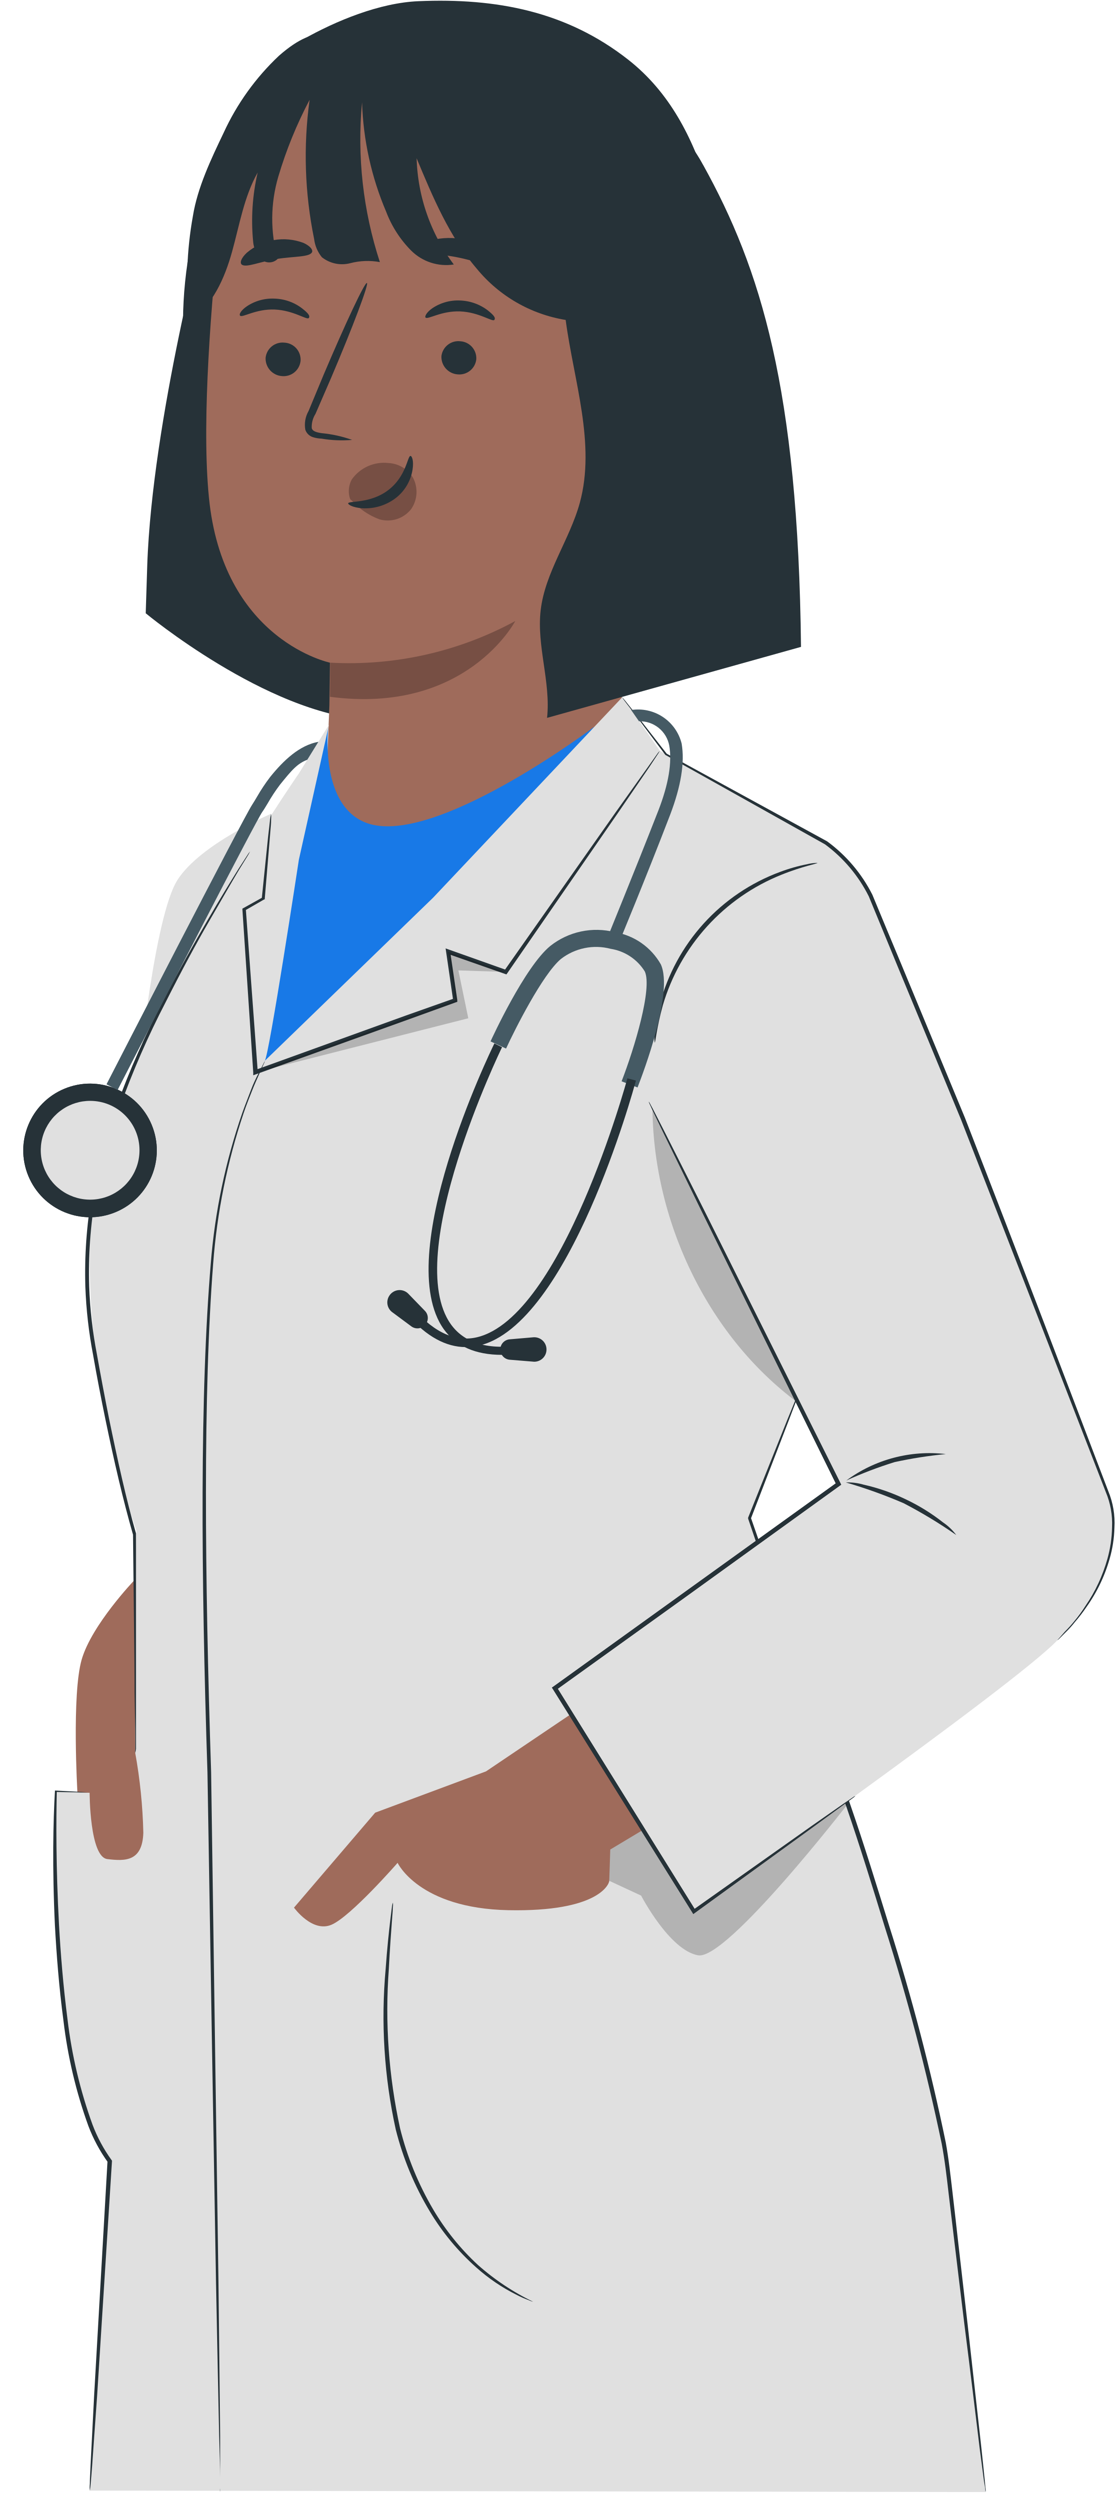 <svg width="131" height="293" viewBox="0 0 131 293" fill="none" xmlns="http://www.w3.org/2000/svg">
<path d="M24.27 25.22C24.27 25.22 17.85 49.22 17.27 66.22L17.09 71.88C17.09 71.88 31.24 83.63 43.09 84.35L53.09 59.88L24.27 25.22Z" fill="#263238"/>
<path d="M87.15 39.94C84.44 28.24 83.4 14.62 73.67 6.99C66.45 1.33 58.23 -0.25 49.06 0.14C44.55 0.33 39.45 2.41 35.52 4.63C30.13 7.68 27.85 13.87 25.25 19.49C20.04 30.75 20.7 46 24.25 50.24L71.25 75.09C80.65 70.2 86.54 68.26 88.04 55.73C88.655 50.455 88.354 45.113 87.15 39.94Z" fill="#263238"/>
<path d="M72.65 16.29L43 7.55C33.46 6.16 26.62 17.71 25.64 27.3C24.54 37.95 23.64 51 24.58 59.02C26.5 75.15 38.7 77.67 38.7 77.67C38.7 77.67 38.7 77.91 38.63 82.67L38.32 90.39C38.138 93.516 39.062 96.607 40.93 99.12C45.29 104.78 53.26 105.54 62.64 102.07C68.08 100.07 71.87 96 72.28 90.49L77.43 22.19C77.511 20.788 77.066 19.406 76.182 18.315C75.298 17.224 74.038 16.502 72.65 16.29Z" fill="#9F6B5B"/>
<path d="M31.15 41.93C31.125 42.465 31.31 42.989 31.664 43.39C32.019 43.791 32.516 44.039 33.05 44.08C33.577 44.136 34.103 43.981 34.516 43.65C34.928 43.318 35.192 42.836 35.25 42.31C35.271 42.043 35.237 41.775 35.152 41.521C35.067 41.268 34.932 41.034 34.755 40.833C34.578 40.633 34.362 40.47 34.121 40.354C33.879 40.239 33.617 40.173 33.35 40.16C32.824 40.104 32.297 40.259 31.884 40.59C31.472 40.922 31.208 41.404 31.15 41.93Z" fill="#263238"/>
<path d="M28.16 37C28.4 37.28 30 36.19 32.21 36.28C34.42 36.37 36 37.54 36.21 37.28C36.42 37.02 36.1 36.67 35.41 36.13C34.481 35.427 33.355 35.032 32.19 35C31.042 34.947 29.907 35.262 28.95 35.9C28.28 36.36 28 36.84 28.16 37Z" fill="#263238"/>
<path d="M51.77 41.73C51.743 42.266 51.926 42.791 52.282 43.193C52.637 43.595 53.135 43.842 53.67 43.88C54.195 43.933 54.719 43.777 55.13 43.446C55.54 43.114 55.802 42.634 55.86 42.11C55.891 41.584 55.712 41.068 55.364 40.673C55.016 40.278 54.526 40.036 54 40C53.475 39.935 52.946 40.08 52.528 40.405C52.11 40.729 51.838 41.205 51.77 41.73Z" fill="#263238"/>
<path d="M49.91 37.22C50.16 37.5 51.76 36.41 53.97 36.5C56.18 36.59 57.76 37.76 57.97 37.5C58.18 37.24 57.85 36.89 57.17 36.35C56.238 35.653 55.114 35.258 53.95 35.22C52.797 35.166 51.658 35.485 50.7 36.13C50 36.62 49.79 37.1 49.91 37.22Z" fill="#263238"/>
<path d="M41.3 51.56C40.147 51.151 38.948 50.886 37.73 50.77C37.17 50.69 36.64 50.56 36.56 50.17C36.532 49.584 36.685 49.005 37 48.51L38.84 44.27C41.4 38.27 43.28 33.27 43.03 33.17C42.78 33.07 40.52 37.88 37.96 43.91L36.19 48.17C35.806 48.839 35.671 49.622 35.81 50.38C35.881 50.583 35.999 50.766 36.153 50.915C36.308 51.065 36.495 51.176 36.7 51.24C37.024 51.342 37.361 51.399 37.7 51.41C38.889 51.613 40.099 51.664 41.3 51.56Z" fill="#263238"/>
<path d="M38.74 77.67C46.282 78.082 53.791 76.393 60.43 72.79C60.43 72.79 54.68 83.79 38.7 81.67L38.74 77.67Z" fill="#774F44"/>
<path d="M48.44 56C48.139 55.496 47.717 55.074 47.213 54.772C46.709 54.47 46.138 54.297 45.55 54.27C44.729 54.177 43.898 54.306 43.143 54.644C42.388 54.981 41.738 55.516 41.26 56.19C40.913 56.821 40.816 57.561 40.99 58.26C41.13 58.62 40.99 58.44 41.28 58.69C42.162 59.666 43.267 60.413 44.5 60.87C45.169 61.063 45.881 61.051 46.544 60.838C47.206 60.624 47.79 60.217 48.22 59.67C48.589 59.137 48.804 58.513 48.843 57.866C48.881 57.219 48.742 56.574 48.44 56Z" fill="#774F44"/>
<path d="M48.14 53.44C47.78 53.44 47.67 55.81 45.54 57.44C43.41 59.07 40.87 58.67 40.83 59C40.83 59.15 41.38 59.49 42.46 59.57C43.864 59.66 45.255 59.245 46.38 58.4C47.451 57.585 48.167 56.389 48.38 55.06C48.55 54 48.31 53.44 48.14 53.44Z" fill="#263238"/>
<path d="M49.08 29.12C49.23 29.74 51.46 29.68 54.02 30.24C56.58 30.8 58.59 31.71 59.02 31.24C59.2 31 58.89 30.4 58.1 29.74C57.044 28.921 55.815 28.354 54.507 28.08C53.199 27.806 51.846 27.834 50.55 28.16C49.53 28.41 49 28.83 49.08 29.12Z" fill="#263238"/>
<path d="M28.34 31C28.84 31.43 30.45 30.67 32.48 30.35C34.51 30.03 36.27 30.15 36.59 29.57C36.73 29.29 36.38 28.83 35.59 28.47C34.481 28.052 33.281 27.938 32.113 28.14C30.946 28.342 29.854 28.853 28.95 29.62C28.28 30.24 28.11 30.79 28.34 31Z" fill="#263238"/>
<path d="M43.45 5.82C43.45 5.94 43.4 6.06 43.38 6.17H43.43C43.44 6.07 43.44 6 43.45 5.82Z" fill="#263238"/>
<path d="M64.16 84.14C64.61 79.94 62.92 75.72 63.41 71.52C63.93 67.07 66.81 63.26 68 58.93C69.89 52.01 67.29 44.65 66.34 37.5C62.252 36.836 58.547 34.702 55.92 31.5C52.7 27.75 50.76 23.11 48.86 18.55C48.991 23.051 50.514 27.401 53.22 31C52.317 31.14 51.394 31.065 50.526 30.782C49.657 30.499 48.867 30.015 48.22 29.37C46.935 28.076 45.937 26.525 45.29 24.82C43.56 20.759 42.601 16.412 42.46 12C41.865 18.317 42.576 24.689 44.55 30.72C43.395 30.507 42.207 30.552 41.07 30.85C40.5 30.997 39.904 31.01 39.328 30.889C38.752 30.767 38.212 30.514 37.75 30.15C37.25 29.537 36.934 28.795 36.84 28.01C35.74 22.643 35.56 17.127 36.31 11.7C34.792 14.571 33.563 17.586 32.64 20.7C31.713 23.843 31.688 27.184 32.57 30.34C32.439 30.472 32.283 30.576 32.112 30.648C31.94 30.719 31.756 30.756 31.57 30.756C31.384 30.756 31.2 30.719 31.029 30.648C30.857 30.576 30.701 30.472 30.57 30.34C30.063 29.789 29.753 29.086 29.69 28.34C29.422 25.622 29.601 22.879 30.22 20.22C28.62 23.06 28.09 26.36 27.22 29.49C26.35 32.62 24.92 35.85 22.22 37.64C21.753 33.542 21.888 29.398 22.62 25.34C23.16 21.98 24.75 18.65 26.22 15.58C27.782 12.171 29.989 9.098 32.72 6.53C37.44 2.4 39.42 4.18 42.43 5.75L42.79 5.9C42.785 5.827 42.785 5.753 42.79 5.68L42.92 5.04C50.82 3.273 59.049 3.656 66.75 6.15C72.43 8.01 79.43 13.85 82.32 19.08C82.37 19.18 82.43 19.28 82.49 19.38C89.19 31.48 93.61 45.5 93.94 75.82L64.16 84.14Z" fill="#263238"/>
<path d="M76.78 122.2C76.728 121.802 76.728 121.398 76.78 121C76.889 119.902 77.087 118.816 77.37 117.75C78.3 114.211 80.071 110.949 82.53 108.24C84.99 105.531 88.067 103.456 91.5 102.19C92.53 101.804 93.591 101.503 94.67 101.29C95.063 101.192 95.466 101.142 95.87 101.14C95.87 101.24 94.19 101.5 91.64 102.53C88.312 103.863 85.331 105.935 82.921 108.589C80.512 111.243 78.737 114.409 77.73 117.85C77 120.49 76.88 122.22 76.78 122.2Z" fill="#263238"/>
<path d="M6.52 210C6.52 210 4.67 241.14 12.86 253.32L18.92 232.8V210.21L6.52 210Z" fill="#E0E0E0"/>
<path d="M69.7 85.18C69.7 85.18 52.46 98.18 44.06 96.74C37.33 95.56 38.49 85.33 38.49 85.33L35.22 92.4L28.17 120.62L31.17 133.91L47.17 124.02L69.7 85.18Z" fill="#1879E7"/>
<path d="M10.83 141.56C12.64 122.93 35.04 90.67 35.04 90.67L38.58 84.95L35.05 100.77C35.05 100.77 31.54 123.86 31.05 124.34L50.8 105.21L73 81.7L77.39 88L96.88 98.8L94.88 159.98L87.88 177.91C87.88 177.91 108.46 234.25 111.13 254.22L115.58 292.09L10.51 291.92C10.51 291.92 14.2 232.69 14.61 220.04C15.02 207.39 16 179.41 16 179.41C16 179.41 9 160.18 10.83 141.56Z" fill="#E0E0E0"/>
<path d="M115.6 292.09C115.567 291.979 115.547 291.865 115.54 291.75C115.54 291.49 115.45 291.16 115.39 290.75L114.88 286.85C114.46 283.43 113.88 278.54 113.11 272.5C112.74 269.5 112.34 266.15 111.91 262.59C111.697 260.81 111.477 258.97 111.25 257.07C111.03 255.17 110.81 253.22 110.44 251.25C108.651 242.693 106.428 234.232 103.78 225.9C102.3 221.06 100.84 216.35 99.31 211.9C97.78 207.45 96.31 203.12 94.91 199.06C92.14 190.93 89.7 183.77 87.74 178V177.94V177.88L92.36 166.35L93.62 163.27L93.95 162.48C93.986 162.39 94.029 162.303 94.08 162.22C94.065 162.316 94.038 162.41 94 162.5C93.92 162.71 93.83 162.97 93.71 163.31L92.53 166.42L88.06 178V177.88C90.06 183.63 92.54 190.79 95.36 198.88C96.76 202.94 98.24 207.24 99.79 211.72C101.34 216.2 102.79 220.92 104.28 225.72C106.933 234.069 109.15 242.55 110.92 251.13C111.28 253.13 111.49 255.13 111.71 256.99C111.93 258.85 112.14 260.73 112.34 262.51L113.48 272.43C114.15 278.43 114.7 283.37 115.08 286.79C115.26 288.47 115.4 289.79 115.49 290.7L115.59 291.7C115.613 291.829 115.616 291.96 115.6 292.09Z" fill="#263238"/>
<g opacity="0.2">
<path d="M99.44 211.42C99.44 211.42 85.24 229.76 81.88 229.18C78.52 228.6 75.19 222.18 75.19 222.18L71.48 220.46L67.86 213.86L75.68 206.86L99.44 211.42Z" fill="black"/>
</g>
<path d="M31.8 95.38C31.8 95.38 23.49 98.91 20.8 103.16C18.11 107.41 16.29 125.84 16.29 125.84L29.48 103.62L31.8 95.38Z" fill="#E0E0E0"/>
<path d="M44 212.46L57 207.62L66.94 200.92L75.41 214.48L71.57 216.78C71.57 216.78 71.47 220.06 71.45 220.46C71.43 220.86 70.15 224.1 59.63 223.89C49.11 223.68 46.63 218.34 46.63 218.34C46.63 218.34 41.16 224.61 38.89 225.59C36.62 226.57 34.48 223.59 34.48 223.59L44 212.46Z" fill="#9F6B5B"/>
<path d="M15.76 185.21C15.76 185.21 10.76 190.43 9.58 194.51C8.4 198.59 9.08 210.08 9.08 210.08L10.51 210.13C10.51 210.13 10.51 217.65 12.59 217.9C14.67 218.15 16.7 218.21 16.81 214.81C16.737 211.673 16.419 208.547 15.86 205.46L15.76 185.21Z" fill="#9F6B5B"/>
<path d="M25.82 292.09C25.807 291.947 25.807 291.803 25.82 291.66V290.38C25.82 289.23 25.75 287.58 25.7 285.46C25.61 281.17 25.48 275 25.33 267.38C25.07 252.1 24.71 231.02 24.33 207.74C23.57 184.45 23.44 163.32 24.72 148.08C25.199 142.053 26.446 136.112 28.43 130.4C28.79 129.4 29.15 128.51 29.43 127.76C29.71 127.01 30.03 126.36 30.29 125.86C30.55 125.36 30.73 125 30.87 124.72C30.931 124.589 31.001 124.462 31.08 124.34C31.034 124.481 30.977 124.618 30.91 124.75C30.79 125.03 30.61 125.41 30.39 125.91C30.17 126.41 29.87 127.05 29.57 127.82C29.27 128.59 28.91 129.46 28.57 130.47C26.65 136.178 25.451 142.104 25 148.11C23.82 163.32 24 184.45 24.76 207.73C25.09 231.01 25.4 252.09 25.62 267.38C25.7 274.99 25.77 281.16 25.82 285.46C25.82 287.57 25.82 289.23 25.82 290.38C25.82 290.92 25.82 291.38 25.82 291.65C25.835 291.796 25.835 291.944 25.82 292.09Z" fill="#263238"/>
<path d="M62.52 269.78C62.343 269.742 62.172 269.681 62.01 269.6C61.52 269.423 61.042 269.212 60.58 268.97C58.863 268.113 57.269 267.03 55.84 265.75C53.707 263.856 51.876 261.647 50.41 259.2C48.607 256.21 47.259 252.967 46.41 249.58C45.054 243.408 44.656 237.063 45.23 230.77C45.4 228.36 45.61 226.42 45.77 225.08C45.85 224.45 45.91 223.94 45.96 223.53C45.976 223.35 46.013 223.172 46.07 223C46.096 223.179 46.096 223.361 46.07 223.54C46.07 223.96 46.01 224.47 45.97 225.09C45.87 226.44 45.72 228.39 45.6 230.79C45.137 237.044 45.582 243.333 46.92 249.46C47.75 252.797 49.056 255.996 50.8 258.96C52.226 261.378 53.998 263.575 56.06 265.48C58.005 267.203 60.179 268.65 62.52 269.78Z" fill="#263238"/>
<path d="M31.8 95.38C31.818 95.606 31.818 95.834 31.8 96.06C31.8 96.54 31.72 97.19 31.66 98.01C31.51 99.76 31.31 102.24 31.05 105.34V105.42H30.98L28.74 106.71L28.83 106.55C29.2 111.69 29.68 118.22 30.23 125.63L29.91 125.42L47.65 119.01L53.31 117.01L53.15 117.29C52.87 115.29 52.59 113.44 52.32 111.57L52.26 111.16L52.65 111.3L59.41 113.7L59.13 113.79L72.23 95.17L76.01 89.87L77.01 88.46C77.118 88.295 77.242 88.141 77.38 88C77.291 88.178 77.188 88.349 77.07 88.51C76.84 88.87 76.52 89.34 76.12 89.95L72.44 95.33L59.5 114.06L59.39 114.21L59.22 114.15L52.46 111.78L52.79 111.5C53.06 113.36 53.34 115.27 53.63 117.21V117.42L53.43 117.49L47.76 119.54L30 125.92L29.7 126.03V125.71C29.21 118.29 28.77 111.71 28.43 106.61V106.5L28.52 106.45L30.78 105.19L30.7 105.32C31.02 102.21 31.27 99.74 31.45 98C31.55 97.18 31.62 96.53 31.67 96.05C31.699 95.824 31.743 95.6 31.8 95.38Z" fill="#263238"/>
<path d="M15.86 205.46C15.843 205.307 15.843 205.153 15.86 205C15.86 204.65 15.86 204.2 15.86 203.63C15.86 202.39 15.81 200.63 15.78 198.43C15.78 193.91 15.67 187.51 15.6 179.82V179.88C14.42 175.78 13.37 171.23 12.36 166.35C11.86 163.92 11.36 161.35 10.92 158.82C10.411 156.181 10.107 153.506 10.01 150.82C9.793 143.625 11.024 136.46 13.63 129.75C15.183 125.451 17.038 121.267 19.18 117.23C21.06 113.58 22.84 110.44 24.34 107.86C25.84 105.28 27.09 103.26 27.96 101.86L28.96 100.31C29.067 100.126 29.191 99.952 29.33 99.79C29.238 99.982 29.134 100.169 29.02 100.35L28 102C27.17 103.39 26 105.43 24.51 108C23.02 110.57 21.3 113.76 19.45 117.42C17.351 121.454 15.53 125.627 14 129.91C11.45 136.56 10.247 143.651 10.46 150.77C10.555 153.436 10.855 156.091 11.36 158.71C11.82 161.29 12.294 163.797 12.78 166.23C13.78 171.1 14.78 175.65 15.95 179.73V179.79C15.95 187.49 15.95 193.89 15.95 198.41C15.95 200.62 15.95 202.41 15.95 203.61C15.95 204.18 15.95 204.61 15.95 204.98C15.934 205.142 15.904 205.303 15.86 205.46Z" fill="#263238"/>
<g opacity="0.2">
<path d="M94.08 164.78C83.21 157.01 76.7 143.46 76.52 130.1L94.08 164.78Z" fill="black"/>
</g>
<path d="M89.2 95.31C89.2 95.31 98.48 97.12 102.14 105.07C105.8 113.02 130.05 173.18 130.52 177.41C130.99 181.64 129 187 124 192.26C119 197.52 81.39 224 81.39 224L65.07 197.86L98.3 174L76.64 129.3C76.64 129.3 78.24 98.57 89.2 95.31Z" fill="#E0E0E0"/>
<path d="M112.15 179.92C110.176 178.545 108.115 177.299 105.98 176.19C103.769 175.238 101.501 174.423 99.19 173.75C99.906 173.729 100.622 173.82 101.31 174.02C102.998 174.402 104.639 174.972 106.2 175.72C107.765 176.458 109.241 177.37 110.6 178.44C111.196 178.843 111.72 179.343 112.15 179.92Z" fill="#263238"/>
<path d="M110.92 170.43C108.903 170.624 106.9 170.938 104.92 171.37C102.986 171.97 101.093 172.691 99.25 173.53C102.609 171.052 106.784 169.944 110.93 170.43H110.92Z" fill="#263238"/>
<path d="M124 192.26C124.067 192.168 124.141 192.081 124.22 192L124.88 191.25C125.276 190.854 125.649 190.436 126 190C126.474 189.428 126.911 188.826 127.31 188.2C128.456 186.528 129.321 184.681 129.87 182.73C130.213 181.516 130.398 180.262 130.42 179C130.484 177.593 130.234 176.189 129.69 174.89C125.34 163.67 119.35 148.23 112.69 131.18C110.11 124.94 107.62 118.92 105.27 113.26C104.11 110.43 102.97 107.69 101.89 105.06C100.683 102.649 98.921 100.559 96.75 98.96L78.03 88.48L74.27 83.48L73.27 82.18C73.156 82.036 73.056 81.882 72.97 81.72C72.97 81.72 73.1 81.86 73.33 82.14L74.33 83.4L78.19 88.34L97 98.61C99.24 100.247 101.06 102.393 102.31 104.87C103.4 107.5 104.54 110.24 105.72 113.06L113.16 131C119.81 148.07 125.7 163.57 129.98 174.78C130.536 176.125 130.782 177.577 130.7 179.03C130.669 180.318 130.467 181.595 130.1 182.83C129.525 184.803 128.622 186.666 127.43 188.34C127.012 188.956 126.558 189.548 126.07 190.11C125.732 190.541 125.364 190.949 124.97 191.33L124.26 192.04C124.1 192.19 124 192.27 124 192.26Z" fill="#263238"/>
<path d="M100.32 210.49C100.22 210.584 100.113 210.671 100 210.75L99 211.48L95.25 214.22L81.47 224.22L81.31 224.34L81.2 224.16L64.86 198L64.73 197.8L64.92 197.67L79.92 186.88L98.19 173.74L98.11 174.05L82.22 141.82L77.67 132.49L76.47 130C76.35 129.73 76.25 129.51 76.17 129.35L76.08 129.12C76.131 129.185 76.174 129.255 76.21 129.33L76.55 129.96L77.81 132.42C78.92 134.6 80.5 137.74 82.49 141.68L98.56 173.83L98.65 174.02L98.48 174.14L80.23 187.3L65.23 198.07L65.29 197.74L81.57 223.91L81.29 223.86L95.17 214.04L98.98 211.38L99.98 210.7C100.086 210.619 100.2 210.549 100.32 210.49Z" fill="#263238"/>
<path d="M76.78 122.2C76.728 121.802 76.728 121.398 76.78 121C76.889 119.902 77.087 118.816 77.37 117.75C78.3 114.211 80.071 110.949 82.53 108.24C84.99 105.531 88.067 103.456 91.5 102.19C92.53 101.804 93.591 101.503 94.67 101.29C95.063 101.192 95.466 101.142 95.87 101.14C95.87 101.24 94.19 101.5 91.64 102.53C88.312 103.863 85.331 105.935 82.921 108.589C80.512 111.243 78.737 114.409 77.73 117.85C77 120.49 76.88 122.22 76.78 122.2Z" fill="#263238"/>
<path d="M100.32 210.49C100.22 210.584 100.113 210.671 100 210.75L99 211.48L95.25 214.22L81.47 224.22L81.31 224.34L81.2 224.16L64.86 198L64.73 197.8L64.92 197.67L79.92 186.88L98.19 173.74L98.11 174.05L82.22 141.82L77.67 132.49L76.47 130C76.35 129.73 76.25 129.51 76.17 129.35L76.08 129.12C76.131 129.185 76.174 129.255 76.21 129.33L76.55 129.96L77.81 132.42C78.92 134.6 80.5 137.74 82.49 141.68L98.56 173.83L98.65 174.02L98.48 174.14L80.23 187.3L65.23 198.07L65.29 197.74L81.57 223.91L81.29 223.86L95.17 214.04L98.98 211.38L99.98 210.7C100.086 210.619 100.2 210.549 100.32 210.49Z" fill="#263238"/>
<g opacity="0.2">
<path d="M59.3 113.92L53.76 113.74L54.92 119.35L29.96 125.69L53.37 117.25L52.54 111.54L59.3 113.92Z" fill="black"/>
</g>
<path d="M10.53 291.92C10.506 291.664 10.506 291.406 10.53 291.15C10.53 290.6 10.59 289.87 10.62 288.94C10.72 286.94 10.86 284.19 11.04 280.76C11.44 273.76 11.99 264.14 12.61 253.28L12.67 253.46C11.713 252.139 10.937 250.696 10.36 249.17C8.916 245.182 7.937 241.042 7.44 236.83C6.91 232.83 6.63 229.1 6.44 225.68C6.12 218.85 6.24 213.36 6.44 209.98V209.87H6.55L9.55 210.03L10.31 210.09H9.55L6.55 210.03L6.66 209.93C6.59 213.3 6.55 218.79 6.92 225.6C7.11 229.01 7.41 232.75 7.92 236.7C8.421 240.898 9.401 245.025 10.84 249C11.395 250.48 12.145 251.879 13.07 253.16L13.13 253.24V253.34C12.44 264.19 11.83 273.82 11.39 280.8C11.14 284.23 10.95 287 10.81 288.97C10.74 289.9 10.68 290.63 10.63 291.18C10.615 291.429 10.582 291.676 10.53 291.92Z" fill="#263238"/>
<path d="M72.58 110.52L71.23 109.95C71.23 109.88 74.23 102.63 77.23 94.95C78.41 91.9 78.83 89.36 78.49 87.39C78.335 86.57 77.893 85.832 77.242 85.309C76.591 84.786 75.774 84.514 74.94 84.54L74.02 83.22C75.318 83.018 76.644 83.308 77.739 84.034C78.834 84.759 79.619 85.867 79.94 87.14C80.32 89.37 79.87 92.14 78.6 95.48C75.64 103.18 72.61 110.44 72.58 110.52Z" fill="#455A64"/>
<path d="M74.77 127.46L72.9 126.74C74.43 122.8 76.52 115.82 75.62 113.86C75.184 113.156 74.6 112.555 73.91 112.098C73.219 111.641 72.439 111.338 71.62 111.21C70.619 110.946 69.57 110.916 68.555 111.125C67.54 111.333 66.587 111.773 65.77 112.41C63.63 114.22 60.41 120.6 59.35 122.9L57.53 122.06C57.69 121.71 61.53 113.34 64.53 110.88C65.583 110.043 66.815 109.461 68.13 109.18C69.445 108.899 70.808 108.927 72.11 109.26C73.233 109.447 74.299 109.883 75.232 110.535C76.164 111.188 76.939 112.04 77.5 113.03C79 116.33 75.48 125.63 74.77 127.46Z" fill="#455A64"/>
<path d="M54.62 157.89C52.31 157.89 50.05 156.66 47.88 154.21L48.62 153.54C51.02 156.24 53.48 157.31 55.93 156.74C65.93 154.39 73.5 126.67 73.58 126.39L74.58 126.65C74.27 127.82 66.75 155.23 56.2 157.71C55.683 157.832 55.152 157.892 54.62 157.89Z" fill="#263238"/>
<path d="M49.8 155.35C49.596 155.552 49.327 155.674 49.041 155.694C48.755 155.714 48.471 155.631 48.24 155.46L46.07 153.85C45.911 153.746 45.775 153.611 45.669 153.454C45.562 153.297 45.488 153.12 45.451 152.934C45.414 152.748 45.414 152.556 45.452 152.37C45.489 152.184 45.564 152.007 45.67 151.85C45.787 151.672 45.943 151.523 46.125 151.413C46.307 151.303 46.511 151.235 46.723 151.214C46.935 151.192 47.148 151.219 47.349 151.291C47.549 151.363 47.731 151.479 47.88 151.63L49.82 153.63C49.934 153.743 50.024 153.878 50.084 154.026C50.145 154.175 50.175 154.334 50.173 154.494C50.172 154.655 50.138 154.813 50.074 154.96C50.01 155.107 49.917 155.24 49.8 155.35Z" fill="#263238"/>
<path d="M58.86 158.8C55.78 158.8 53.49 157.8 52.05 155.8C45.92 147.2 57.48 123.32 57.98 122.3L58.88 122.74C58.76 122.98 47.08 147.1 52.88 155.22C54.39 157.33 57.04 158.22 60.76 157.71L60.89 158.71C60.216 158.783 59.538 158.813 58.86 158.8Z" fill="#263238"/>
<path d="M58.68 158.26C58.7 158.544 58.821 158.812 59.021 159.016C59.221 159.219 59.486 159.345 59.77 159.37L62.46 159.59C62.647 159.617 62.838 159.606 63.021 159.559C63.204 159.511 63.376 159.428 63.527 159.313C63.678 159.199 63.804 159.056 63.899 158.892C63.994 158.729 64.055 158.548 64.08 158.36C64.109 158.15 64.09 157.936 64.026 157.734C63.962 157.532 63.854 157.347 63.709 157.192C63.565 157.037 63.387 156.916 63.19 156.838C62.993 156.76 62.782 156.726 62.57 156.74L59.77 156.98C59.456 157.006 59.165 157.155 58.96 157.395C58.756 157.635 58.655 157.946 58.68 158.26Z" fill="#263238"/>
<path d="M13.569 142.068C17.561 140.406 19.449 135.822 17.787 131.83C16.124 127.838 11.54 125.949 7.548 127.612C3.556 129.275 1.668 133.859 3.33 137.851C4.993 141.843 9.577 143.731 13.569 142.068Z" fill="#263238"/>
<path d="M13.569 142.068C17.561 140.406 19.449 135.822 17.787 131.83C16.124 127.838 11.54 125.949 7.548 127.612C3.556 129.275 1.668 133.859 3.33 137.851C4.993 141.843 9.577 143.731 13.569 142.068Z" fill="#263238"/>
<path d="M16.36 134.82C16.36 135.965 16.021 137.085 15.384 138.037C14.748 138.989 13.844 139.731 12.786 140.169C11.728 140.608 10.564 140.722 9.441 140.499C8.318 140.275 7.286 139.724 6.476 138.914C5.666 138.104 5.115 137.073 4.892 135.95C4.668 134.826 4.783 133.662 5.221 132.604C5.659 131.546 6.401 130.642 7.354 130.006C8.306 129.37 9.425 129.03 10.57 129.03C11.331 129.029 12.085 129.178 12.788 129.468C13.491 129.759 14.129 130.185 14.667 130.723C15.205 131.261 15.632 131.9 15.922 132.603C16.213 133.306 16.362 134.059 16.36 134.82Z" fill="#E0E0E0"/>
<path d="M13.79 127.76L12.49 127.09C13.15 125.81 28.63 95.7 29.56 94.34C29.72 94.1 29.92 93.76 30.14 93.39C30.605 92.58 31.123 91.802 31.69 91.06C33.25 89.13 35.11 87.35 37.34 86.95L36.04 89.05C34.85 89.51 34.22 90.26 32.83 91.98C32.308 92.672 31.83 93.397 31.4 94.15C31.16 94.55 30.95 94.9 30.77 95.15C30 96.23 18.27 119.05 13.79 127.76Z" fill="#455A64"/>
</svg>
